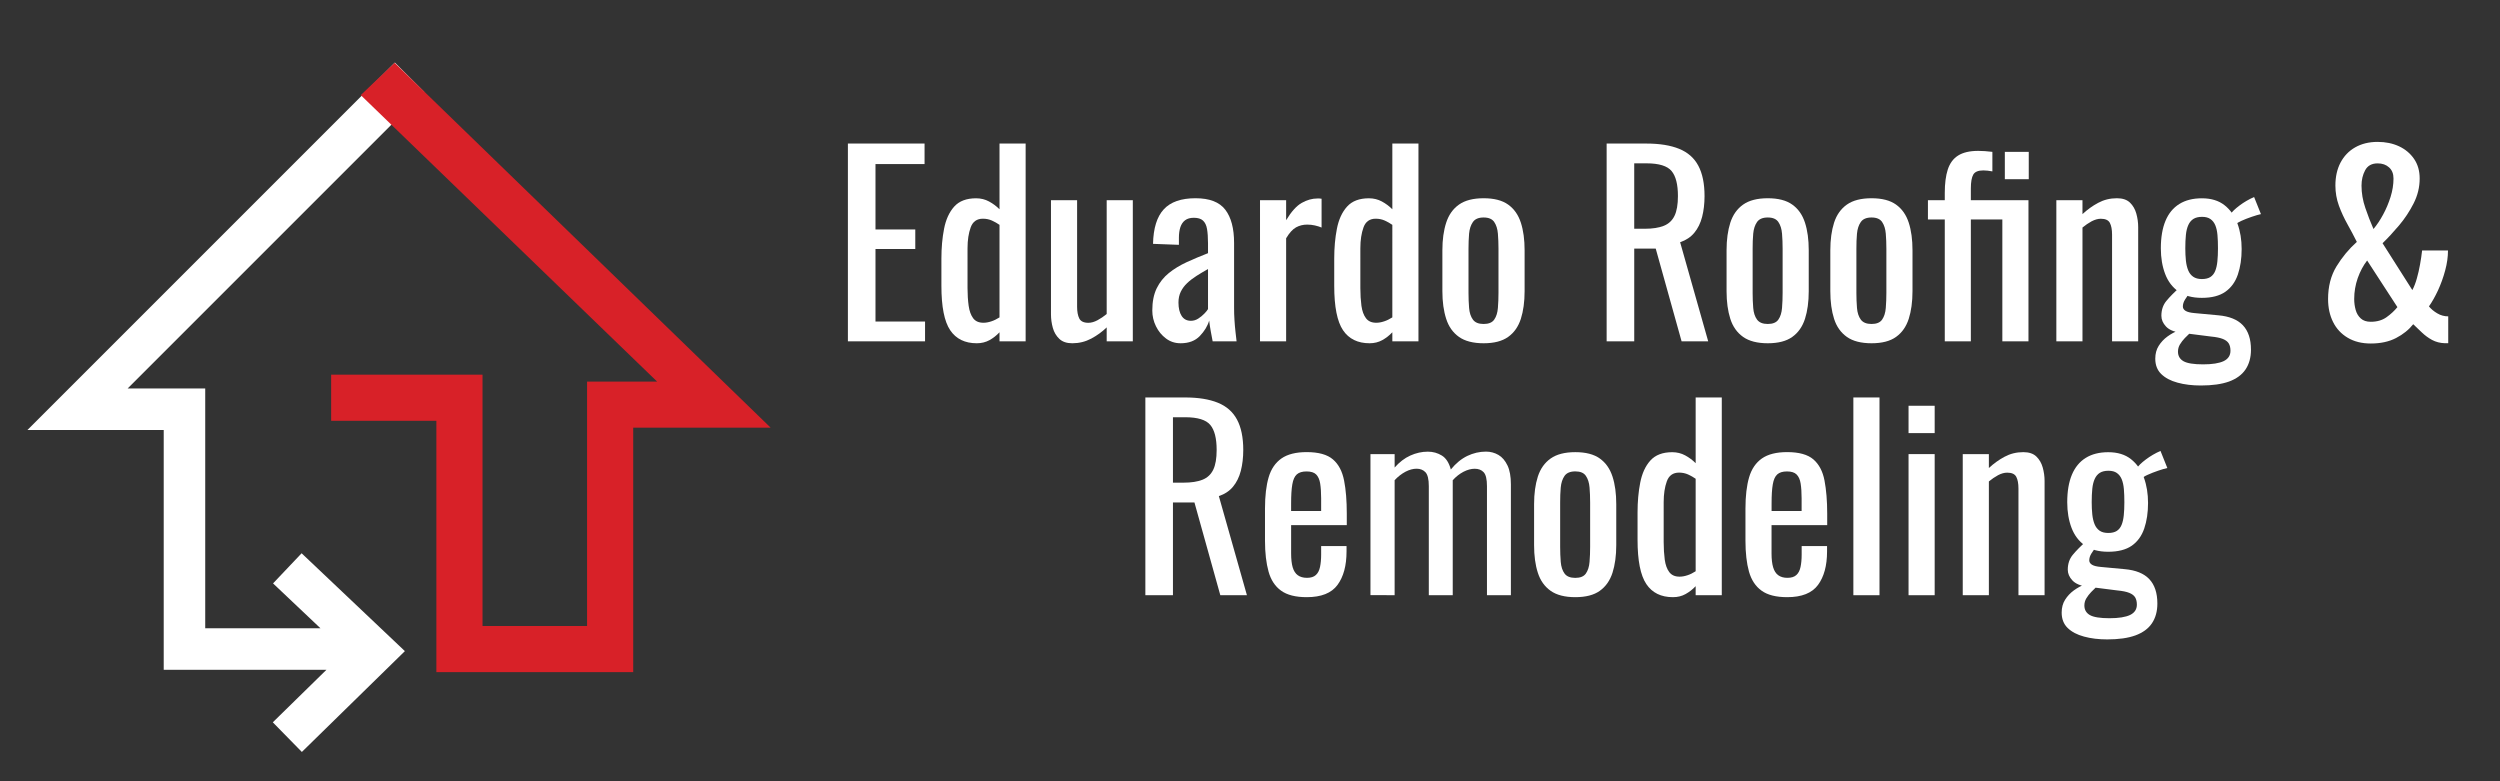 <svg xmlns="http://www.w3.org/2000/svg" xmlns:xlink="http://www.w3.org/1999/xlink" id="Layer_1" x="0px" y="0px" viewBox="0 0 512 160" style="enable-background:new 0 0 512 160;" xml:space="preserve"><rect x="0" y="0" width="512" height="160" fill="#333333" stroke="none"/><style type="text/css">	.st0{fill:#FFFFFF;}	.st1{fill:#D82128;}	.st2{fill:none;stroke:#FFFFFF;stroke-width:9;stroke-miterlimit:10;}	.st3{fill:#1949A3;}	.st4{fill:#004DAA;}	.st5{fill:#D92029;}	.st6{fill:#CB3639;}	.st7{fill:#FFFDFB;}	.st8{fill:#00335D;}</style><polygon class="st0" points="55.92,119.48 65.63,128.67 42.03,128.67 42.03,79.56 26.14,79.56 86.88,18.82 80.87,12.81 5.62,88.06   33.53,88.06 33.53,137.17 66.86,137.17 55.87,147.93 61.82,154 82.92,133.35 61.77,113.31 "></polygon><g>	<polygon class="st1" points="129.68,137.65 89.37,137.65 89.37,86.18 67.82,86.18 67.82,76.73 98.82,76.73 98.82,128.2    120.23,128.2 120.23,78.15 134.58,78.15 73.88,19.48 80.82,12.87 157.83,87.59 129.68,87.59  "></polygon></g><g>	<path class="st0" d="M173.65,69.9V29.4h15.7v4.2H179.3V47h8.15v4h-8.15v14.85h10.15v4.05H173.65z"></path>	<path class="st0" d="M200.05,70.3c-2.43,0-4.25-0.89-5.45-2.67c-1.2-1.78-1.8-4.81-1.8-9.08v-5.6c0-2.2,0.18-4.24,0.55-6.12   c0.37-1.88,1.06-3.39,2.07-4.52c1.02-1.13,2.51-1.7,4.48-1.7c0.97,0,1.85,0.22,2.65,0.65c0.8,0.43,1.52,0.97,2.15,1.6V29.4h5.35   v40.5h-5.35v-1.85c-0.63,0.67-1.32,1.21-2.07,1.62S201.01,70.3,200.05,70.3z M201.4,66.1c0.5,0,1.03-0.09,1.6-0.28   c0.57-0.18,1.13-0.46,1.7-0.82V46.05c-0.47-0.33-0.98-0.62-1.55-0.88c-0.57-0.25-1.18-0.38-1.85-0.38c-1.23,0-2.07,0.59-2.5,1.77   c-0.43,1.18-0.65,2.61-0.65,4.28V59c0,1.33,0.08,2.54,0.23,3.62c0.15,1.08,0.46,1.93,0.92,2.55   C199.76,65.79,200.46,66.1,201.4,66.1z"></path>	<path class="st0" d="M219.6,70.3c-1.13,0-2.02-0.3-2.65-0.9c-0.63-0.6-1.08-1.35-1.33-2.25s-0.38-1.82-0.38-2.75V41h5.35v21.8   c0,1.03,0.15,1.84,0.45,2.43c0.3,0.58,0.92,0.88,1.85,0.88c0.6,0,1.23-0.18,1.88-0.53c0.65-0.35,1.27-0.77,1.88-1.27V41H232v28.9   h-5.35v-2.85c-0.93,0.9-1.99,1.67-3.17,2.3C222.29,69.98,221,70.3,219.6,70.3z"></path>	<path class="st0" d="M241.79,70.3c-1.13,0-2.13-0.32-3-0.98c-0.87-0.65-1.55-1.48-2.05-2.5c-0.5-1.02-0.75-2.09-0.75-3.22   c0-1.8,0.3-3.32,0.9-4.55c0.6-1.23,1.43-2.27,2.48-3.12s2.27-1.59,3.65-2.23c1.38-0.63,2.84-1.25,4.38-1.85V49.8   c0-1.17-0.07-2.13-0.2-2.9c-0.13-0.77-0.41-1.34-0.83-1.73c-0.42-0.38-1.04-0.57-1.88-0.57c-0.73,0-1.33,0.17-1.77,0.5   c-0.45,0.33-0.77,0.81-0.98,1.42c-0.2,0.62-0.3,1.34-0.3,2.17v1.45l-5.3-0.2c0.07-3.2,0.8-5.56,2.2-7.07   c1.4-1.52,3.57-2.27,6.5-2.27c2.87,0,4.9,0.78,6.1,2.35c1.2,1.57,1.8,3.83,1.8,6.8v13.2c0,0.9,0.02,1.77,0.08,2.6   c0.05,0.83,0.12,1.61,0.2,2.33c0.08,0.72,0.16,1.39,0.23,2.02h-4.9c-0.1-0.53-0.23-1.21-0.38-2.02c-0.15-0.82-0.26-1.56-0.33-2.23   c-0.33,1.13-0.98,2.19-1.92,3.17C244.77,69.81,243.46,70.3,241.79,70.3z M243.9,65.7c0.53,0,1.03-0.15,1.5-0.45   c0.47-0.3,0.88-0.64,1.25-1.02c0.37-0.38,0.62-0.69,0.75-0.93v-8.2c-0.83,0.47-1.62,0.93-2.35,1.4c-0.73,0.47-1.38,0.96-1.92,1.48   c-0.55,0.52-0.98,1.1-1.3,1.75c-0.32,0.65-0.48,1.39-0.48,2.22c0,1.17,0.22,2.08,0.65,2.75C242.43,65.37,243.06,65.7,243.9,65.7z"></path>	<path class="st0" d="M258.05,69.9V41h5.35v4.1c1.07-1.77,2.13-2.95,3.2-3.55c1.07-0.6,2.13-0.9,3.2-0.9c0.13,0,0.26,0,0.38,0   s0.28,0.02,0.48,0.05v5.9c-0.4-0.17-0.86-0.31-1.38-0.43c-0.52-0.12-1.04-0.17-1.58-0.17c-0.83,0-1.59,0.19-2.28,0.57   c-0.68,0.38-1.36,1.12-2.02,2.23v21.1H258.05z"></path>	<path class="st0" d="M280.5,70.3c-2.43,0-4.25-0.89-5.45-2.67c-1.2-1.78-1.8-4.81-1.8-9.08v-5.6c0-2.2,0.18-4.24,0.55-6.12   c0.37-1.88,1.06-3.39,2.08-4.52c1.02-1.13,2.51-1.7,4.47-1.7c0.97,0,1.85,0.22,2.65,0.65c0.8,0.43,1.52,0.97,2.15,1.6V29.4h5.35   v40.5h-5.35v-1.85c-0.63,0.67-1.33,1.21-2.08,1.62S281.46,70.3,280.5,70.3z M281.85,66.1c0.5,0,1.03-0.09,1.6-0.28   c0.57-0.18,1.13-0.46,1.7-0.82V46.05c-0.47-0.33-0.98-0.62-1.55-0.88c-0.57-0.25-1.18-0.38-1.85-0.38c-1.23,0-2.07,0.59-2.5,1.77   c-0.43,1.18-0.65,2.61-0.65,4.28V59c0,1.33,0.08,2.54,0.22,3.62c0.15,1.08,0.46,1.93,0.93,2.55   C280.21,65.79,280.91,66.1,281.85,66.1z"></path>	<path class="st0" d="M303.85,70.3c-2.13,0-3.82-0.43-5.05-1.3c-1.23-0.87-2.11-2.1-2.62-3.7c-0.52-1.6-0.78-3.48-0.78-5.65v-8.4   c0-2.17,0.26-4.05,0.78-5.65c0.52-1.6,1.39-2.83,2.62-3.7c1.23-0.87,2.92-1.3,5.05-1.3c2.13,0,3.81,0.43,5.02,1.3   c1.22,0.87,2.08,2.1,2.6,3.7c0.52,1.6,0.77,3.48,0.77,5.65v8.4c0,2.17-0.26,4.05-0.77,5.65c-0.52,1.6-1.38,2.83-2.6,3.7   C307.65,69.87,305.98,70.3,303.85,70.3z M303.85,66.35c1.03,0,1.76-0.3,2.17-0.9c0.42-0.6,0.67-1.39,0.75-2.38   c0.08-0.98,0.12-2.01,0.12-3.07v-9.05c0-1.1-0.04-2.13-0.12-3.1s-0.33-1.76-0.75-2.38c-0.42-0.62-1.14-0.93-2.17-0.93   c-1.04,0-1.77,0.31-2.2,0.93c-0.43,0.62-0.69,1.41-0.78,2.38c-0.08,0.97-0.12,2-0.12,3.1V60c0,1.07,0.04,2.09,0.12,3.07   c0.08,0.98,0.34,1.78,0.78,2.38C302.08,66.05,302.81,66.35,303.85,66.35z"></path>	<path class="st0" d="M329.04,69.9V29.4h8.15c2.7,0,4.93,0.36,6.7,1.08c1.77,0.72,3.08,1.87,3.92,3.45   c0.85,1.58,1.28,3.66,1.28,6.23c0,1.57-0.17,2.99-0.5,4.27c-0.33,1.28-0.87,2.37-1.6,3.25c-0.73,0.88-1.7,1.52-2.9,1.93l5.75,20.3   h-5.45l-5.3-19h-4.4v19H329.04z M334.69,46.85h2.15c1.6,0,2.9-0.2,3.9-0.6s1.73-1.08,2.2-2.05c0.47-0.97,0.7-2.32,0.7-4.05   c0-2.37-0.43-4.08-1.3-5.12c-0.87-1.05-2.58-1.58-5.15-1.58h-2.5V46.85z"></path>	<path class="st0" d="M362.04,70.3c-2.13,0-3.82-0.43-5.05-1.3c-1.23-0.87-2.11-2.1-2.62-3.7s-0.77-3.48-0.77-5.65v-8.4   c0-2.17,0.26-4.05,0.77-5.65c0.52-1.6,1.39-2.83,2.62-3.7c1.23-0.87,2.92-1.3,5.05-1.3c2.13,0,3.81,0.43,5.02,1.3   c1.22,0.87,2.08,2.1,2.6,3.7c0.52,1.6,0.77,3.48,0.77,5.65v8.4c0,2.17-0.26,4.05-0.77,5.65c-0.52,1.6-1.38,2.83-2.6,3.7   C365.85,69.87,364.18,70.3,362.04,70.3z M362.04,66.35c1.03,0,1.76-0.3,2.17-0.9c0.42-0.6,0.67-1.39,0.75-2.38   c0.08-0.98,0.12-2.01,0.12-3.07v-9.05c0-1.1-0.04-2.13-0.12-3.1c-0.08-0.97-0.33-1.76-0.75-2.38c-0.42-0.62-1.14-0.93-2.17-0.93   c-1.03,0-1.77,0.31-2.2,0.93c-0.43,0.62-0.69,1.41-0.78,2.38s-0.12,2-0.12,3.1V60c0,1.07,0.04,2.09,0.12,3.07   c0.08,0.98,0.34,1.78,0.78,2.38C360.28,66.05,361.01,66.35,362.04,66.35z"></path>	<path class="st0" d="M383.29,70.3c-2.13,0-3.82-0.43-5.05-1.3c-1.23-0.87-2.11-2.1-2.62-3.7s-0.77-3.48-0.77-5.65v-8.4   c0-2.17,0.26-4.05,0.77-5.65c0.52-1.6,1.39-2.83,2.62-3.7c1.23-0.87,2.92-1.3,5.05-1.3c2.13,0,3.81,0.43,5.02,1.3   c1.22,0.87,2.08,2.1,2.6,3.7c0.52,1.6,0.77,3.48,0.77,5.65v8.4c0,2.17-0.26,4.05-0.77,5.65c-0.52,1.6-1.38,2.83-2.6,3.7   C387.1,69.87,385.43,70.3,383.29,70.3z M383.29,66.35c1.03,0,1.76-0.3,2.17-0.9c0.42-0.6,0.67-1.39,0.75-2.38   c0.08-0.98,0.12-2.01,0.12-3.07v-9.05c0-1.1-0.04-2.13-0.12-3.1c-0.08-0.97-0.33-1.76-0.75-2.38c-0.42-0.62-1.14-0.93-2.17-0.93   c-1.03,0-1.77,0.31-2.2,0.93c-0.43,0.62-0.69,1.41-0.78,2.38s-0.12,2-0.12,3.1V60c0,1.07,0.04,2.09,0.12,3.07   c0.08,0.98,0.34,1.78,0.78,2.38C381.53,66.05,382.26,66.35,383.29,66.35z"></path>	<path class="st0" d="M398.29,69.9V44.95h-3.45V41h3.45v-1.5c0-1.93,0.21-3.53,0.62-4.8c0.42-1.27,1.12-2.22,2.12-2.85   c1-0.63,2.37-0.95,4.1-0.95c0.43,0,0.89,0.02,1.38,0.05c0.48,0.03,0.99,0.08,1.53,0.15v4c-0.33-0.07-0.66-0.12-0.98-0.15   c-0.32-0.03-0.61-0.05-0.88-0.05c-1.03,0-1.72,0.28-2.05,0.85c-0.33,0.57-0.5,1.52-0.5,2.85V41h11.8v28.9h-5.35V44.95h-6.45V69.9   H398.29z M410.59,36.7v-5.6h4.9v5.6H410.59z"></path>	<path class="st0" d="M421.14,69.9V41h5.35v2.85c0.97-0.9,2.03-1.67,3.2-2.3c1.17-0.63,2.45-0.95,3.85-0.95   c1.17,0,2.06,0.3,2.68,0.9c0.62,0.6,1.05,1.35,1.3,2.25s0.38,1.82,0.38,2.75v23.4h-5.35V48.05c0-1.03-0.15-1.83-0.45-2.4   c-0.3-0.57-0.92-0.85-1.85-0.85c-0.6,0-1.22,0.18-1.88,0.52c-0.65,0.35-1.27,0.78-1.88,1.28v23.3H421.14z"></path>	<path class="st0" d="M450.74,78.95c-1.77,0-3.36-0.19-4.77-0.58c-1.42-0.38-2.53-0.97-3.35-1.77s-1.22-1.85-1.22-3.15   c0-1,0.23-1.88,0.7-2.62c0.47-0.75,1.07-1.39,1.8-1.92c0.73-0.53,1.5-0.95,2.3-1.25l2.5,0.35c-0.43,0.4-0.85,0.81-1.25,1.23   c-0.4,0.42-0.73,0.85-1,1.3s-0.4,0.94-0.4,1.48c0,0.87,0.38,1.52,1.12,1.95c0.75,0.43,2.09,0.65,4.02,0.65   c1.9,0,3.31-0.23,4.23-0.67c0.92-0.45,1.38-1.16,1.38-2.13c0-0.6-0.12-1.09-0.35-1.48c-0.23-0.38-0.63-0.69-1.2-0.92   c-0.57-0.23-1.38-0.4-2.45-0.5l-6.3-0.8c-1.3-0.17-2.27-0.58-2.9-1.25c-0.63-0.67-0.95-1.4-0.95-2.2c0-1.2,0.34-2.22,1.03-3.05   c0.68-0.83,1.61-1.77,2.77-2.8l1.8,1.4c-0.2,0.27-0.45,0.64-0.75,1.12c-0.3,0.48-0.45,0.96-0.45,1.43c0,0.37,0.19,0.67,0.57,0.9   c0.38,0.23,0.99,0.38,1.83,0.45l4.85,0.45c2.27,0.2,3.95,0.88,5.05,2.05c1.1,1.17,1.65,2.83,1.65,5c0,1.6-0.38,2.95-1.12,4.05   s-1.88,1.92-3.38,2.47C454.99,78.68,453.08,78.95,450.74,78.95z M450.94,61c-1.97,0-3.57-0.43-4.8-1.3   c-1.23-0.87-2.14-2.07-2.72-3.6c-0.58-1.53-0.88-3.28-0.88-5.25c0-2.23,0.32-4.11,0.95-5.62c0.63-1.52,1.58-2.67,2.83-3.45   c1.25-0.78,2.79-1.17,4.62-1.17c1.9,0,3.45,0.47,4.65,1.42s2.08,2.21,2.65,3.77c0.57,1.57,0.85,3.3,0.85,5.2   c0,1.97-0.26,3.71-0.78,5.23c-0.52,1.52-1.37,2.69-2.55,3.52C454.58,60.58,452.98,61,450.94,61z M450.94,57.15   c0.73,0,1.32-0.14,1.75-0.42c0.43-0.28,0.76-0.69,0.98-1.23c0.22-0.53,0.37-1.19,0.45-1.98c0.08-0.78,0.12-1.67,0.12-2.67   s-0.03-1.9-0.1-2.7c-0.07-0.8-0.22-1.48-0.45-2.02c-0.23-0.55-0.57-0.98-1-1.27c-0.43-0.3-1-0.45-1.7-0.45   c-0.73,0-1.32,0.14-1.77,0.42c-0.45,0.28-0.8,0.7-1.05,1.25c-0.25,0.55-0.42,1.23-0.5,2.03c-0.08,0.8-0.12,1.72-0.12,2.75   c0,0.9,0.04,1.73,0.12,2.5c0.08,0.77,0.24,1.43,0.47,2c0.23,0.57,0.58,1.01,1.03,1.32C449.62,56.99,450.21,57.15,450.94,57.15z    M458.09,45.85l-1.25-2c0.27-0.47,0.87-1.05,1.8-1.75c0.93-0.7,1.93-1.28,3-1.75l1.4,3.5c-0.47,0.1-1.09,0.28-1.88,0.55   c-0.78,0.27-1.49,0.54-2.12,0.83C458.41,45.51,458.09,45.72,458.09,45.85z"></path>	<path class="st0" d="M485.54,70.35c-1.83,0-3.41-0.39-4.73-1.18c-1.32-0.78-2.32-1.86-3-3.23c-0.68-1.37-1.02-2.93-1.02-4.7   c0-2.57,0.57-4.79,1.72-6.68c1.15-1.88,2.54-3.56,4.17-5.02c-0.6-1.2-1.24-2.41-1.92-3.62c-0.68-1.22-1.27-2.48-1.75-3.8   c-0.48-1.32-0.72-2.69-0.72-4.12c0-1.8,0.35-3.37,1.05-4.7c0.7-1.33,1.7-2.38,3-3.12s2.83-1.12,4.6-1.12c1.63,0,3.09,0.3,4.38,0.9   c1.28,0.6,2.31,1.46,3.08,2.58c0.77,1.12,1.15,2.46,1.15,4.02c0,1.77-0.41,3.46-1.23,5.08c-0.82,1.62-1.81,3.12-2.97,4.5   c-1.17,1.38-2.3,2.61-3.4,3.67l6.1,9.6c0.37-0.7,0.67-1.49,0.92-2.38c0.25-0.88,0.47-1.83,0.65-2.83s0.33-1.97,0.43-2.9h5.3   c0,1.3-0.19,2.67-0.58,4.1c-0.38,1.43-0.88,2.79-1.47,4.08c-0.6,1.28-1.22,2.38-1.85,3.27c0.43,0.53,1,1.01,1.7,1.42   c0.7,0.42,1.45,0.62,2.25,0.62v5.5c-0.13,0-0.26,0-0.38,0c-0.12,0-0.22,0-0.33,0c-0.97-0.03-1.83-0.26-2.6-0.67   c-0.77-0.42-1.46-0.93-2.08-1.52c-0.62-0.6-1.21-1.17-1.78-1.7c-0.9,1.13-2.07,2.08-3.52,2.83S487.54,70.35,485.54,70.35z    M485.54,65.9c1.27,0,2.33-0.31,3.2-0.92c0.87-0.62,1.62-1.31,2.25-2.08l-6.2-9.55c-0.8,1.03-1.44,2.24-1.93,3.62   c-0.48,1.38-0.72,2.81-0.72,4.27c0,0.77,0.1,1.51,0.3,2.23s0.55,1.3,1.05,1.75C483.99,65.68,484.67,65.9,485.54,65.9z M486.09,46.9   c0.7-0.83,1.36-1.82,1.97-2.95c0.62-1.13,1.12-2.34,1.53-3.62c0.4-1.28,0.6-2.54,0.6-3.77c0-0.97-0.3-1.73-0.9-2.27   c-0.6-0.55-1.38-0.83-2.35-0.83c-1.2,0-2.05,0.47-2.55,1.4c-0.5,0.93-0.75,1.98-0.75,3.15c0,1.53,0.26,3.06,0.78,4.57   C484.93,44.09,485.49,45.53,486.09,46.9z"></path>	<path class="st0" d="M234.57,121.9V81.4h8.15c2.7,0,4.93,0.36,6.7,1.08c1.77,0.72,3.08,1.87,3.92,3.45   c0.85,1.58,1.28,3.66,1.28,6.22c0,1.57-0.17,2.99-0.5,4.28c-0.33,1.28-0.87,2.37-1.6,3.25c-0.73,0.88-1.7,1.52-2.9,1.92l5.75,20.3   h-5.45l-5.3-19h-4.4v19H234.57z M240.22,98.85h2.15c1.6,0,2.9-0.2,3.9-0.6c1-0.4,1.73-1.08,2.2-2.05c0.47-0.97,0.7-2.32,0.7-4.05   c0-2.37-0.43-4.08-1.3-5.12c-0.87-1.05-2.58-1.58-5.15-1.58h-2.5V98.85z"></path>	<path class="st0" d="M267.62,122.3c-2.27,0-4.02-0.44-5.25-1.33c-1.23-0.88-2.09-2.18-2.57-3.9c-0.48-1.72-0.73-3.83-0.73-6.33   v-6.6c0-2.57,0.25-4.7,0.75-6.4c0.5-1.7,1.38-2.98,2.62-3.85c1.25-0.87,2.98-1.3,5.17-1.3c2.43,0,4.22,0.5,5.38,1.5   s1.91,2.44,2.28,4.33c0.37,1.88,0.55,4.14,0.55,6.77v2.35h-11.4v5.8c0,1.17,0.11,2.12,0.32,2.85c0.22,0.73,0.57,1.28,1.05,1.62   c0.48,0.35,1.11,0.53,1.88,0.53c0.8,0,1.41-0.19,1.82-0.58c0.42-0.38,0.7-0.93,0.85-1.65c0.15-0.72,0.23-1.56,0.23-2.52v-1.75h5.2   v1.1c0,2.9-0.62,5.18-1.85,6.85C272.69,121.47,270.59,122.3,267.62,122.3z M264.42,104.65h6.15v-2.6c0-1.2-0.07-2.21-0.2-3.03   c-0.13-0.82-0.41-1.43-0.82-1.85c-0.42-0.42-1.08-0.62-1.98-0.62c-0.87,0-1.52,0.2-1.98,0.6c-0.45,0.4-0.76,1.08-0.92,2.03   c-0.17,0.95-0.25,2.26-0.25,3.92V104.65z"></path>	<path class="st0" d="M280.67,121.9V93h4.95v2.75c0.97-1.1,2.03-1.92,3.2-2.45s2.37-0.8,3.6-0.8c1.07,0,2.02,0.27,2.88,0.8   c0.85,0.53,1.46,1.48,1.83,2.85c1.03-1.27,2.16-2.19,3.38-2.78c1.22-0.58,2.49-0.88,3.82-0.88c0.93,0,1.78,0.23,2.55,0.68   c0.77,0.45,1.38,1.17,1.85,2.15c0.47,0.98,0.7,2.28,0.7,3.88v22.7h-4.9V99.55c0-1.4-0.22-2.34-0.67-2.83S302.79,96,302.02,96   c-0.73,0-1.5,0.21-2.3,0.62c-0.8,0.42-1.53,0.99-2.2,1.73c0,0.13,0,0.27,0,0.4c0,0.13,0,0.28,0,0.45v22.7h-4.9V99.55   c0-1.4-0.23-2.34-0.68-2.83c-0.45-0.48-1.06-0.73-1.82-0.73c-0.73,0-1.49,0.21-2.28,0.62c-0.78,0.42-1.53,0.99-2.22,1.73v23.55   H280.67z"></path>	<path class="st0" d="M322.62,122.3c-2.13,0-3.82-0.43-5.05-1.3c-1.23-0.87-2.11-2.1-2.62-3.7c-0.52-1.6-0.77-3.48-0.77-5.65v-8.4   c0-2.17,0.26-4.05,0.77-5.65c0.52-1.6,1.39-2.83,2.62-3.7c1.23-0.87,2.92-1.3,5.05-1.3c2.13,0,3.81,0.43,5.02,1.3   c1.22,0.87,2.08,2.1,2.6,3.7c0.52,1.6,0.77,3.48,0.77,5.65v8.4c0,2.17-0.26,4.05-0.77,5.65c-0.52,1.6-1.38,2.83-2.6,3.7   C326.43,121.87,324.75,122.3,322.62,122.3z M322.62,118.35c1.03,0,1.76-0.3,2.17-0.9c0.42-0.6,0.67-1.39,0.75-2.38   c0.08-0.98,0.12-2.01,0.12-3.08v-9.05c0-1.1-0.04-2.13-0.12-3.1c-0.08-0.97-0.33-1.76-0.75-2.38c-0.42-0.62-1.14-0.92-2.17-0.92   c-1.03,0-1.77,0.31-2.2,0.92c-0.43,0.62-0.69,1.41-0.78,2.38s-0.12,2-0.12,3.1V112c0,1.07,0.04,2.09,0.12,3.08   c0.08,0.98,0.34,1.78,0.78,2.38C320.85,118.05,321.59,118.35,322.62,118.35z"></path>	<path class="st0" d="M342.62,122.3c-2.43,0-4.25-0.89-5.45-2.68c-1.2-1.78-1.8-4.81-1.8-9.07v-5.6c0-2.2,0.18-4.24,0.55-6.12   c0.37-1.88,1.06-3.39,2.08-4.52c1.02-1.13,2.51-1.7,4.47-1.7c0.97,0,1.85,0.22,2.65,0.65c0.8,0.43,1.52,0.97,2.15,1.6V81.4h5.35   v40.5h-5.35v-1.85c-0.63,0.67-1.33,1.21-2.08,1.62C344.44,122.09,343.59,122.3,342.62,122.3z M343.97,118.1   c0.5,0,1.03-0.09,1.6-0.28c0.57-0.18,1.13-0.46,1.7-0.83V98.05c-0.47-0.33-0.98-0.62-1.55-0.88c-0.57-0.25-1.18-0.38-1.85-0.38   c-1.23,0-2.07,0.59-2.5,1.77c-0.43,1.18-0.65,2.61-0.65,4.28V111c0,1.33,0.08,2.54,0.22,3.62c0.15,1.08,0.46,1.93,0.93,2.55   C342.34,117.79,343.04,118.1,343.97,118.1z"></path>	<path class="st0" d="M366.02,122.3c-2.27,0-4.02-0.44-5.25-1.33c-1.23-0.88-2.09-2.18-2.58-3.9c-0.48-1.72-0.72-3.83-0.72-6.33   v-6.6c0-2.57,0.25-4.7,0.75-6.4c0.5-1.7,1.38-2.98,2.62-3.85c1.25-0.87,2.97-1.3,5.17-1.3c2.43,0,4.22,0.5,5.38,1.5   c1.15,1,1.91,2.44,2.27,4.33s0.55,4.14,0.55,6.77v2.35h-11.4v5.8c0,1.17,0.11,2.12,0.33,2.85c0.22,0.73,0.57,1.28,1.05,1.62   c0.48,0.35,1.11,0.53,1.88,0.53c0.8,0,1.41-0.19,1.83-0.58c0.42-0.38,0.7-0.93,0.85-1.65c0.15-0.72,0.23-1.56,0.23-2.52v-1.75h5.2   v1.1c0,2.9-0.62,5.18-1.85,6.85C371.09,121.47,368.99,122.3,366.02,122.3z M362.82,104.65h6.15v-2.6c0-1.2-0.07-2.21-0.2-3.03   c-0.13-0.82-0.41-1.43-0.83-1.85c-0.42-0.42-1.08-0.62-1.97-0.62c-0.87,0-1.53,0.2-1.98,0.6s-0.76,1.08-0.92,2.03   c-0.17,0.95-0.25,2.26-0.25,3.92V104.65z"></path>	<path class="st0" d="M379.57,121.9V81.4h5.35v40.5H379.57z"></path>	<path class="st0" d="M390.87,88.7v-5.6h5.35v5.6H390.87z M390.87,121.9V93h5.35v28.9H390.87z"></path>	<path class="st0" d="M401.97,121.9V93h5.35v2.85c0.97-0.9,2.03-1.67,3.2-2.3c1.17-0.63,2.45-0.95,3.85-0.95   c1.17,0,2.06,0.3,2.68,0.9c0.62,0.6,1.05,1.35,1.3,2.25c0.25,0.9,0.38,1.82,0.38,2.75v23.4h-5.35v-21.85c0-1.03-0.15-1.83-0.45-2.4   c-0.3-0.57-0.92-0.85-1.85-0.85c-0.6,0-1.22,0.17-1.88,0.52c-0.65,0.35-1.27,0.78-1.88,1.28v23.3H401.97z"></path>	<path class="st0" d="M431.57,130.95c-1.77,0-3.36-0.19-4.77-0.58c-1.42-0.38-2.53-0.97-3.35-1.77s-1.22-1.85-1.22-3.15   c0-1,0.23-1.88,0.7-2.62c0.47-0.75,1.07-1.39,1.8-1.92c0.73-0.53,1.5-0.95,2.3-1.25l2.5,0.35c-0.43,0.4-0.85,0.81-1.25,1.23   c-0.4,0.42-0.73,0.85-1,1.3s-0.4,0.94-0.4,1.47c0,0.87,0.38,1.52,1.12,1.95c0.75,0.43,2.09,0.65,4.02,0.65   c1.9,0,3.31-0.23,4.23-0.67c0.92-0.45,1.38-1.16,1.38-2.12c0-0.6-0.12-1.09-0.35-1.48c-0.23-0.38-0.63-0.69-1.2-0.92   c-0.57-0.23-1.38-0.4-2.45-0.5l-6.3-0.8c-1.3-0.17-2.27-0.58-2.9-1.25c-0.63-0.67-0.95-1.4-0.95-2.2c0-1.2,0.34-2.22,1.03-3.05   c0.68-0.83,1.61-1.77,2.77-2.8l1.8,1.4c-0.2,0.27-0.45,0.64-0.75,1.12c-0.3,0.48-0.45,0.96-0.45,1.42c0,0.37,0.19,0.67,0.57,0.9   c0.38,0.23,0.99,0.38,1.83,0.45l4.85,0.45c2.27,0.2,3.95,0.88,5.05,2.05c1.1,1.17,1.65,2.83,1.65,5c0,1.6-0.38,2.95-1.12,4.05   s-1.88,1.92-3.38,2.47C435.82,130.68,433.9,130.95,431.57,130.95z M431.77,113c-1.97,0-3.57-0.43-4.8-1.3   c-1.23-0.87-2.14-2.07-2.72-3.6c-0.58-1.53-0.88-3.28-0.88-5.25c0-2.23,0.32-4.11,0.95-5.62s1.58-2.67,2.83-3.45   s2.79-1.17,4.62-1.17c1.9,0,3.45,0.47,4.65,1.42s2.08,2.21,2.65,3.78s0.85,3.3,0.85,5.2c0,1.97-0.26,3.71-0.78,5.23   s-1.37,2.69-2.55,3.52C435.41,112.58,433.8,113,431.77,113z M431.77,109.15c0.73,0,1.32-0.14,1.75-0.42   c0.43-0.28,0.76-0.69,0.98-1.23c0.22-0.53,0.37-1.19,0.45-1.97s0.12-1.67,0.12-2.67s-0.03-1.9-0.1-2.7   c-0.07-0.8-0.22-1.47-0.45-2.03c-0.23-0.55-0.57-0.97-1-1.27c-0.43-0.3-1-0.45-1.7-0.45c-0.73,0-1.32,0.14-1.77,0.42   c-0.45,0.28-0.8,0.7-1.05,1.25s-0.42,1.23-0.5,2.03c-0.08,0.8-0.12,1.72-0.12,2.75c0,0.9,0.04,1.73,0.12,2.5   c0.08,0.77,0.24,1.43,0.47,2c0.23,0.57,0.58,1.01,1.03,1.33C430.44,108.99,431.03,109.15,431.77,109.15z M438.92,97.85l-1.25-2   c0.27-0.47,0.87-1.05,1.8-1.75c0.93-0.7,1.93-1.28,3-1.75l1.4,3.5c-0.47,0.1-1.09,0.28-1.88,0.55c-0.78,0.27-1.49,0.54-2.12,0.83   C439.23,97.51,438.92,97.72,438.92,97.85z"></path></g></svg>